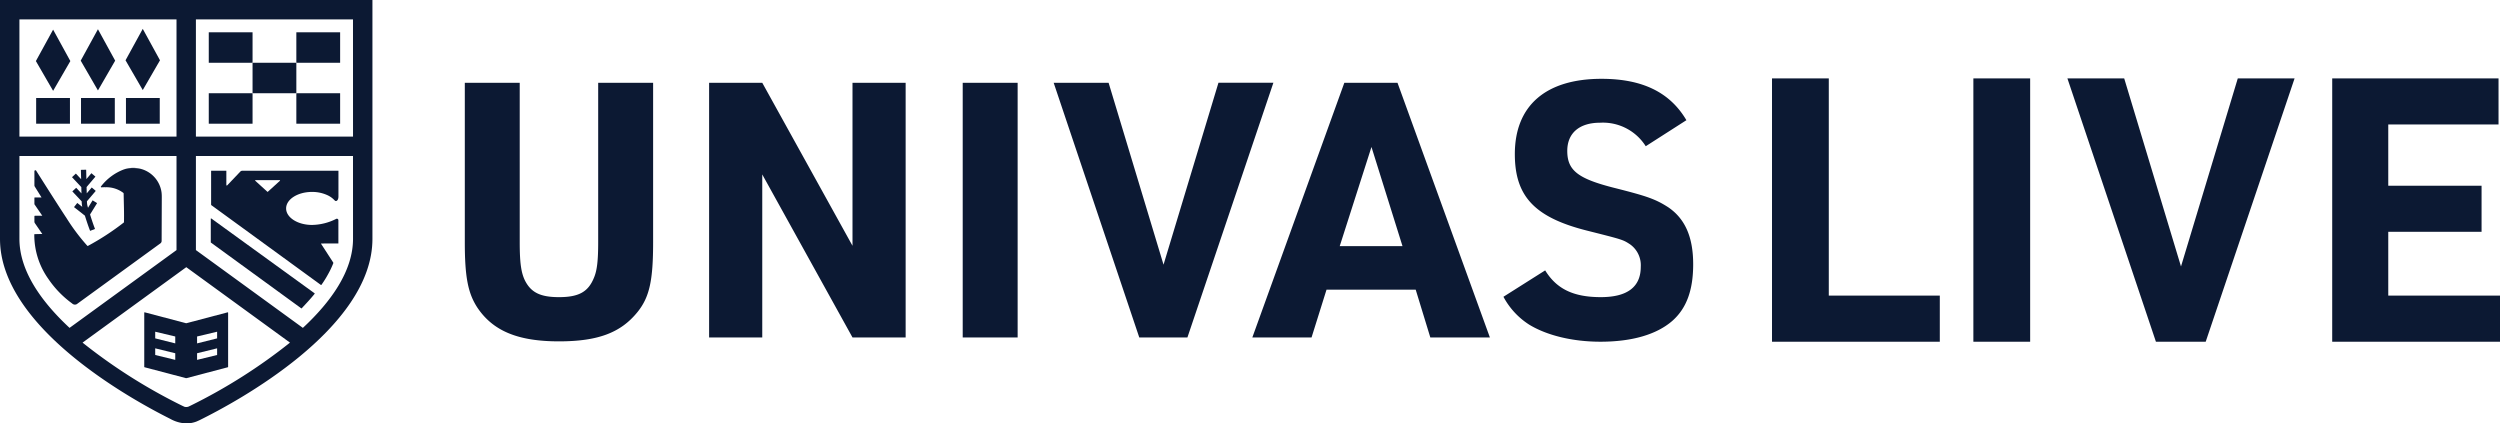 <svg xmlns="http://www.w3.org/2000/svg" width="446.447" height="75.617" viewBox="0 0 446.447 75.617">
  <defs>
    <style>
      .cls-1 {
        fill: #0c1933;
      }
    </style>
  </defs>
  <g id="グループ_557" data-name="グループ 557" transform="translate(-475 -62)">
    <g id="グループ_539" data-name="グループ 539" transform="translate(475 62)">
      <g id="グループ_531" data-name="グループ 531">
        <path id="パス_250" data-name="パス 250" class="cls-1" d="M104.815,228.27v42.653c0,15.772,23.475,28.681,30.4,32.144a6.357,6.357,0,0,0,2.839.819,5.115,5.115,0,0,0,1.831-.332c.24-.1.476-.208.612-.275,6.4-3.159,30.827-16.268,30.827-32.355V228.27Zm3.468,3.468h28.053v20.925H108.283Zm0,39.185V256.131h28.053v16.8l-19.1,13.891C112.226,282.165,108.283,276.672,108.283,270.923Zm30.558,29.788c-.157.078-.287.134-.391.184a1.229,1.229,0,0,1-.7.016c-.111-.054-.256-.117-.425-.2a97.535,97.535,0,0,1-17.767-11.257l18.521-13.472L156.6,289.455A97.546,97.546,0,0,1,138.841,300.711Zm29.016-29.788c0,5.75-3.944,11.243-8.956,15.9l-19.1-13.892v-16.8h28.052Zm0-18.26H139.8V231.738h28.052Z" transform="translate(-104.815 -228.27)"/>
        <path id="パス_251" data-name="パス 251" class="cls-1" d="M142.082,309.921h0l-.005,0Z" transform="translate(-109.136 -237.738)"/>
      </g>
      <g id="グループ_532" data-name="グループ 532" transform="translate(12.868 30.301)">
        <path id="パス_252" data-name="パス 252" class="cls-1" d="M163.612,288.458c.806-.854,1.6-1.7,2.324-2.6a.066.066,0,0,0-.013-.1L147.483,272.4a.057.057,0,0,0-.088.047v4.227a.03.03,0,0,0,.012.024l16.161,11.763A.032.032,0,0,0,163.612,288.458Z" transform="translate(-122.621 -263.688)"/>
        <path id="パス_253" data-name="パス 253" class="cls-1" d="M121.05,266.782l-.92-.98a.035.035,0,0,0-.049,0l-.637.6a.035.035,0,0,0,0,.049l1.642,1.747.01.182a5.143,5.143,0,0,0,.068.659c.012.048.025.105.037.149l-.9-.7-.582.741,1.945,1.528c.259.837.584,1.826.917,2.683a.033.033,0,0,0,.044.02l.814-.316a.033.033,0,0,0,.019-.043c-.311-.8-.622-1.746-.873-2.556l1.239-2a.035.035,0,0,0-.012-.048l-.743-.459a.035.035,0,0,0-.048.012l-.8,1.3c-.021-.071-.04-.138-.058-.2a3.405,3.405,0,0,1-.126-.7l-.011-.259,1.554-1.828a.035.035,0,0,0,0-.049l-.665-.566a.035.035,0,0,0-.049,0l-.873,1.026-.028-1.13,1.556-1.83a.035.035,0,0,0,0-.049l-.665-.566a.034.034,0,0,0-.049,0l-.874,1.027-.042-1.638a.035.035,0,0,0-.035-.034l-.873.022a.033.033,0,0,0-.034.035l.041,1.633-.919-.978a.035.035,0,0,0-.049,0l-.637.6a.035.035,0,0,0,0,.049l1.641,1.745Z" transform="translate(-119.371 -262.546)"/>
      </g>
      <path id="パス_254" data-name="パス 254" class="cls-1" d="M170.2,267.373v-4.585a.035.035,0,0,0-.034-.034h-17.1a.557.557,0,0,0-.4.168l-2.343,2.46a.089.089,0,0,1-.141-.08v-2.512a.035.035,0,0,0-.035-.035H147.5a.039.039,0,0,0-.039.039V268.8a.157.157,0,0,0,.046.105H147.5l.02.014c.005,0,.008.011.013.015l.088.058,19.436,14.154a.076.076,0,0,0,.108-.015,18.071,18.071,0,0,0,1.17-1.872,15.1,15.1,0,0,0,.934-1.954.166.166,0,0,0-.009-.167l-2.162-3.331a.034.034,0,0,1,.029-.053l3.04-.01a.022.022,0,0,0,.023-.022v-4.121a.274.274,0,0,0-.358-.263,9.848,9.848,0,0,1-4.35,1.1c-2.555,0-4.626-1.32-4.626-2.948s2.071-2.947,4.626-2.947a6.5,6.5,0,0,1,2.742.577c.042.02.083.038.12.058a3.883,3.883,0,0,1,1.128.827c.085.068.152.165.275.165C169.992,268.163,170.2,267.856,170.2,267.373Zm-12.694-.861-2.161-1.964a.064.064,0,0,1,.043-.112h4.324a.065.065,0,0,1,.043.112l-2.162,1.964A.065.065,0,0,1,157.507,266.512Z" transform="translate(-109.761 -232.269)"/>
      <rect id="長方形_623" data-name="長方形 623" class="cls-1" width="7.82" height="5.442" transform="translate(37.281 5.767)"/>
      <rect id="長方形_624" data-name="長方形 624" class="cls-1" width="7.82" height="5.442" transform="translate(52.921 5.767)"/>
      <rect id="長方形_625" data-name="長方形 625" class="cls-1" width="7.82" height="5.442" transform="translate(45.101 11.208)"/>
      <rect id="長方形_626" data-name="長方形 626" class="cls-1" width="7.82" height="5.442" transform="translate(37.281 16.65)"/>
      <rect id="長方形_627" data-name="長方形 627" class="cls-1" width="7.82" height="5.442" transform="translate(52.921 16.65)"/>
      <g id="グループ_536" data-name="グループ 536" transform="translate(6.407 5.154)">
        <g id="グループ_533" data-name="グループ 533" transform="translate(0 0.138)">
          <path id="パス_255" data-name="パス 255" class="cls-1" d="M118.218,239.87l-3.077,5.317-3.077-5.317,3.077-5.614Z" transform="translate(-112.063 -234.256)"/>
          <rect id="長方形_628" data-name="長方形 628" class="cls-1" width="6.035" height="4.59" transform="translate(0.049 12.209)"/>
        </g>
        <g id="グループ_534" data-name="グループ 534" transform="translate(8.005 0.065)">
          <path id="パス_256" data-name="パス 256" class="cls-1" d="M127.272,239.788l-3.077,5.317-3.077-5.317,3.077-5.614Z" transform="translate(-121.117 -234.174)"/>
          <rect id="長方形_629" data-name="長方形 629" class="cls-1" width="6.035" height="4.59" transform="translate(0.055 12.282)"/>
        </g>
        <g id="グループ_535" data-name="グループ 535" transform="translate(16.009 0)">
          <path id="パス_257" data-name="パス 257" class="cls-1" d="M136.327,239.714l-3.077,5.317-3.077-5.317,3.077-5.614Z" transform="translate(-130.172 -234.1)"/>
          <rect id="長方形_630" data-name="長方形 630" class="cls-1" width="6.035" height="4.59" transform="translate(0.077 12.347)"/>
        </g>
      </g>
      <g id="グループ_537" data-name="グループ 537" transform="translate(6.123 29.977)">
        <path id="パス_258" data-name="パス 258" class="cls-1" d="M137.492,267.792a5.056,5.056,0,0,0-.038-.594c.022.266.032.494.035.651C137.489,267.829,137.492,267.811,137.492,267.792Z" transform="translate(-114.722 -262.761)"/>
        <path id="パス_259" data-name="パス 259" class="cls-1" d="M133.032,262.41a5.133,5.133,0,0,0-3.228.061,5.081,5.081,0,0,1,1.552-.255A6.839,6.839,0,0,1,133.032,262.41Z" transform="translate(-113.835 -262.179)"/>
        <path id="パス_260" data-name="パス 260" class="cls-1" d="M134.508,267.271c0-.156-.013-.384-.035-.651a5.052,5.052,0,0,0-3.535-4.206,6.837,6.837,0,0,0-1.675-.195,5.083,5.083,0,0,0-1.552.256,9.3,9.3,0,0,0-4.064,3.031.1.1,0,0,0,.042.156.193.193,0,0,0,.08,0c.088-.008.314-.023.614-.019l.179,0a5.016,5.016,0,0,1,3.07,1,.181.181,0,0,1,.066.136c.042,2.287.094,3.25.059,5.093a.1.1,0,0,1-.022.062l-.012.012a45.589,45.589,0,0,1-6.419,4.183l-.079-.015a35.967,35.967,0,0,1-3.7-4.912c-1.825-2.766-5.452-8.518-5.452-8.518a.17.17,0,0,0-.31.095v2.519a.435.435,0,0,0,.065.229l1.211,1.947h-1.206a.071.071,0,0,0-.071.071v1.134l1.407,2.052h-1.287a.12.12,0,0,0-.12.12v.936a.478.478,0,0,0,.084.271l1.323,1.93-1.348.032a.079.079,0,0,0-.079.077,13.568,13.568,0,0,0,2.526,7.94A17.684,17.684,0,0,0,118.5,286.4a.709.709,0,0,0,.828.123l14.93-10.854a.535.535,0,0,0,.224-.432l.027-7.745S134.511,267.408,134.508,267.271Z" transform="translate(-111.741 -262.184)"/>
      </g>
      <g id="グループ_538" data-name="グループ 538" transform="translate(25.761 55.774)">
        <path id="パス_261" data-name="パス 261" class="cls-1" d="M133.955,291.431V301.1a.07.07,0,0,0,.051.068l7.4,1.949a.256.256,0,0,0,.074,0l7.4-1.949a.071.071,0,0,0,.051-.068v-9.669a.071.071,0,0,0-.09-.068l-7.357,1.94a.254.254,0,0,1-.074,0l-7.357-1.94A.07.07,0,0,0,133.955,291.431Zm9.432,7.237,3.579-.879v1.19l-3.579.872Zm0-2.993,3.579-.852v1.19l-3.579.895Zm-7.475,2.115,3.579.879v1.183l-3.579-.872Zm0-2.967,3.579.852v1.232l-3.579-.895Z" transform="translate(-133.955 -291.36)"/>
      </g>
    </g>
    <g id="グループ_546" data-name="グループ 546" transform="translate(-3795.818 286.252)">
      <path id="パス_267" data-name="パス 267" class="cls-1" d="M3.1-28.444V.028c0,6.242.573,9.109,2.229,11.656,2.8,4.2,7.261,6.051,14.586,6.051,6.943,0,11.019-1.529,14.013-5.223,2.166-2.675,2.8-5.669,2.8-12.484V-28.444H26.918V.028c0,3.248-.191,5.032-.764,6.37-1.019,2.484-2.675,3.44-6.242,3.44-3.312,0-4.968-.828-6.051-2.93-.7-1.4-.955-3.185-.955-6.879V-28.444ZM46.727,17.034h9.491V-12.075L72.333,17.034h9.491V-28.444H72.333V.665L56.218-28.444H46.727Zm45.288,0h9.809V-28.444H92.015Zm31.529,0h8.6l15.351-45.479h-9.809L127.876,4.041l-9.809-32.485h-9.809ZM172.908,8.5l2.612,8.535h10.637l-16.5-45.479h-9.491L143.736,17.034h10.574L156.985,8.5ZM170.552.728h-11.21l5.669-17.707Zm18.026,9.045a13.377,13.377,0,0,0,4.586,4.968c3.121,1.911,7.707,3.057,12.739,3.057,5.605,0,10-1.274,12.8-3.694,2.548-2.229,3.758-5.478,3.758-10.128,0-4.9-1.465-8.153-4.459-10.191-2.293-1.465-3.758-1.975-9.554-3.44-6.561-1.656-8.472-3.121-8.472-6.624,0-3.185,2.166-5.032,5.86-5.032a9.038,9.038,0,0,1,8.153,4.2l7.261-4.65c-2.93-4.968-7.835-7.389-15.16-7.389-9.937,0-15.478,4.777-15.478,13.44,0,7.58,3.567,11.338,12.994,13.695,6.306,1.592,6.306,1.592,7.58,2.42A4.571,4.571,0,0,1,213.1,4.423c0,3.567-2.357,5.414-7.134,5.414-4.9,0-7.9-1.465-9.937-4.777Z" transform="translate(4350.723 -181.027)"/>
      <path id="パス_265" data-name="パス 265" class="cls-1" d="M9.44-37.229H39.406v-8.232H19.582V-84.252H9.44Zm35.959,0H55.541V-84.252H45.4Zm32.6,0H86.89l15.872-47.023H92.62L82.478-50.664,72.335-84.252H62.193Zm31.481,0h29.966v-8.232H119.491V-56.855h16.662v-8.232H119.491V-76.02h19.692v-8.232h-29.7Z" transform="translate(4577.82 -126)"/>
    </g>
  </g>
</svg>
